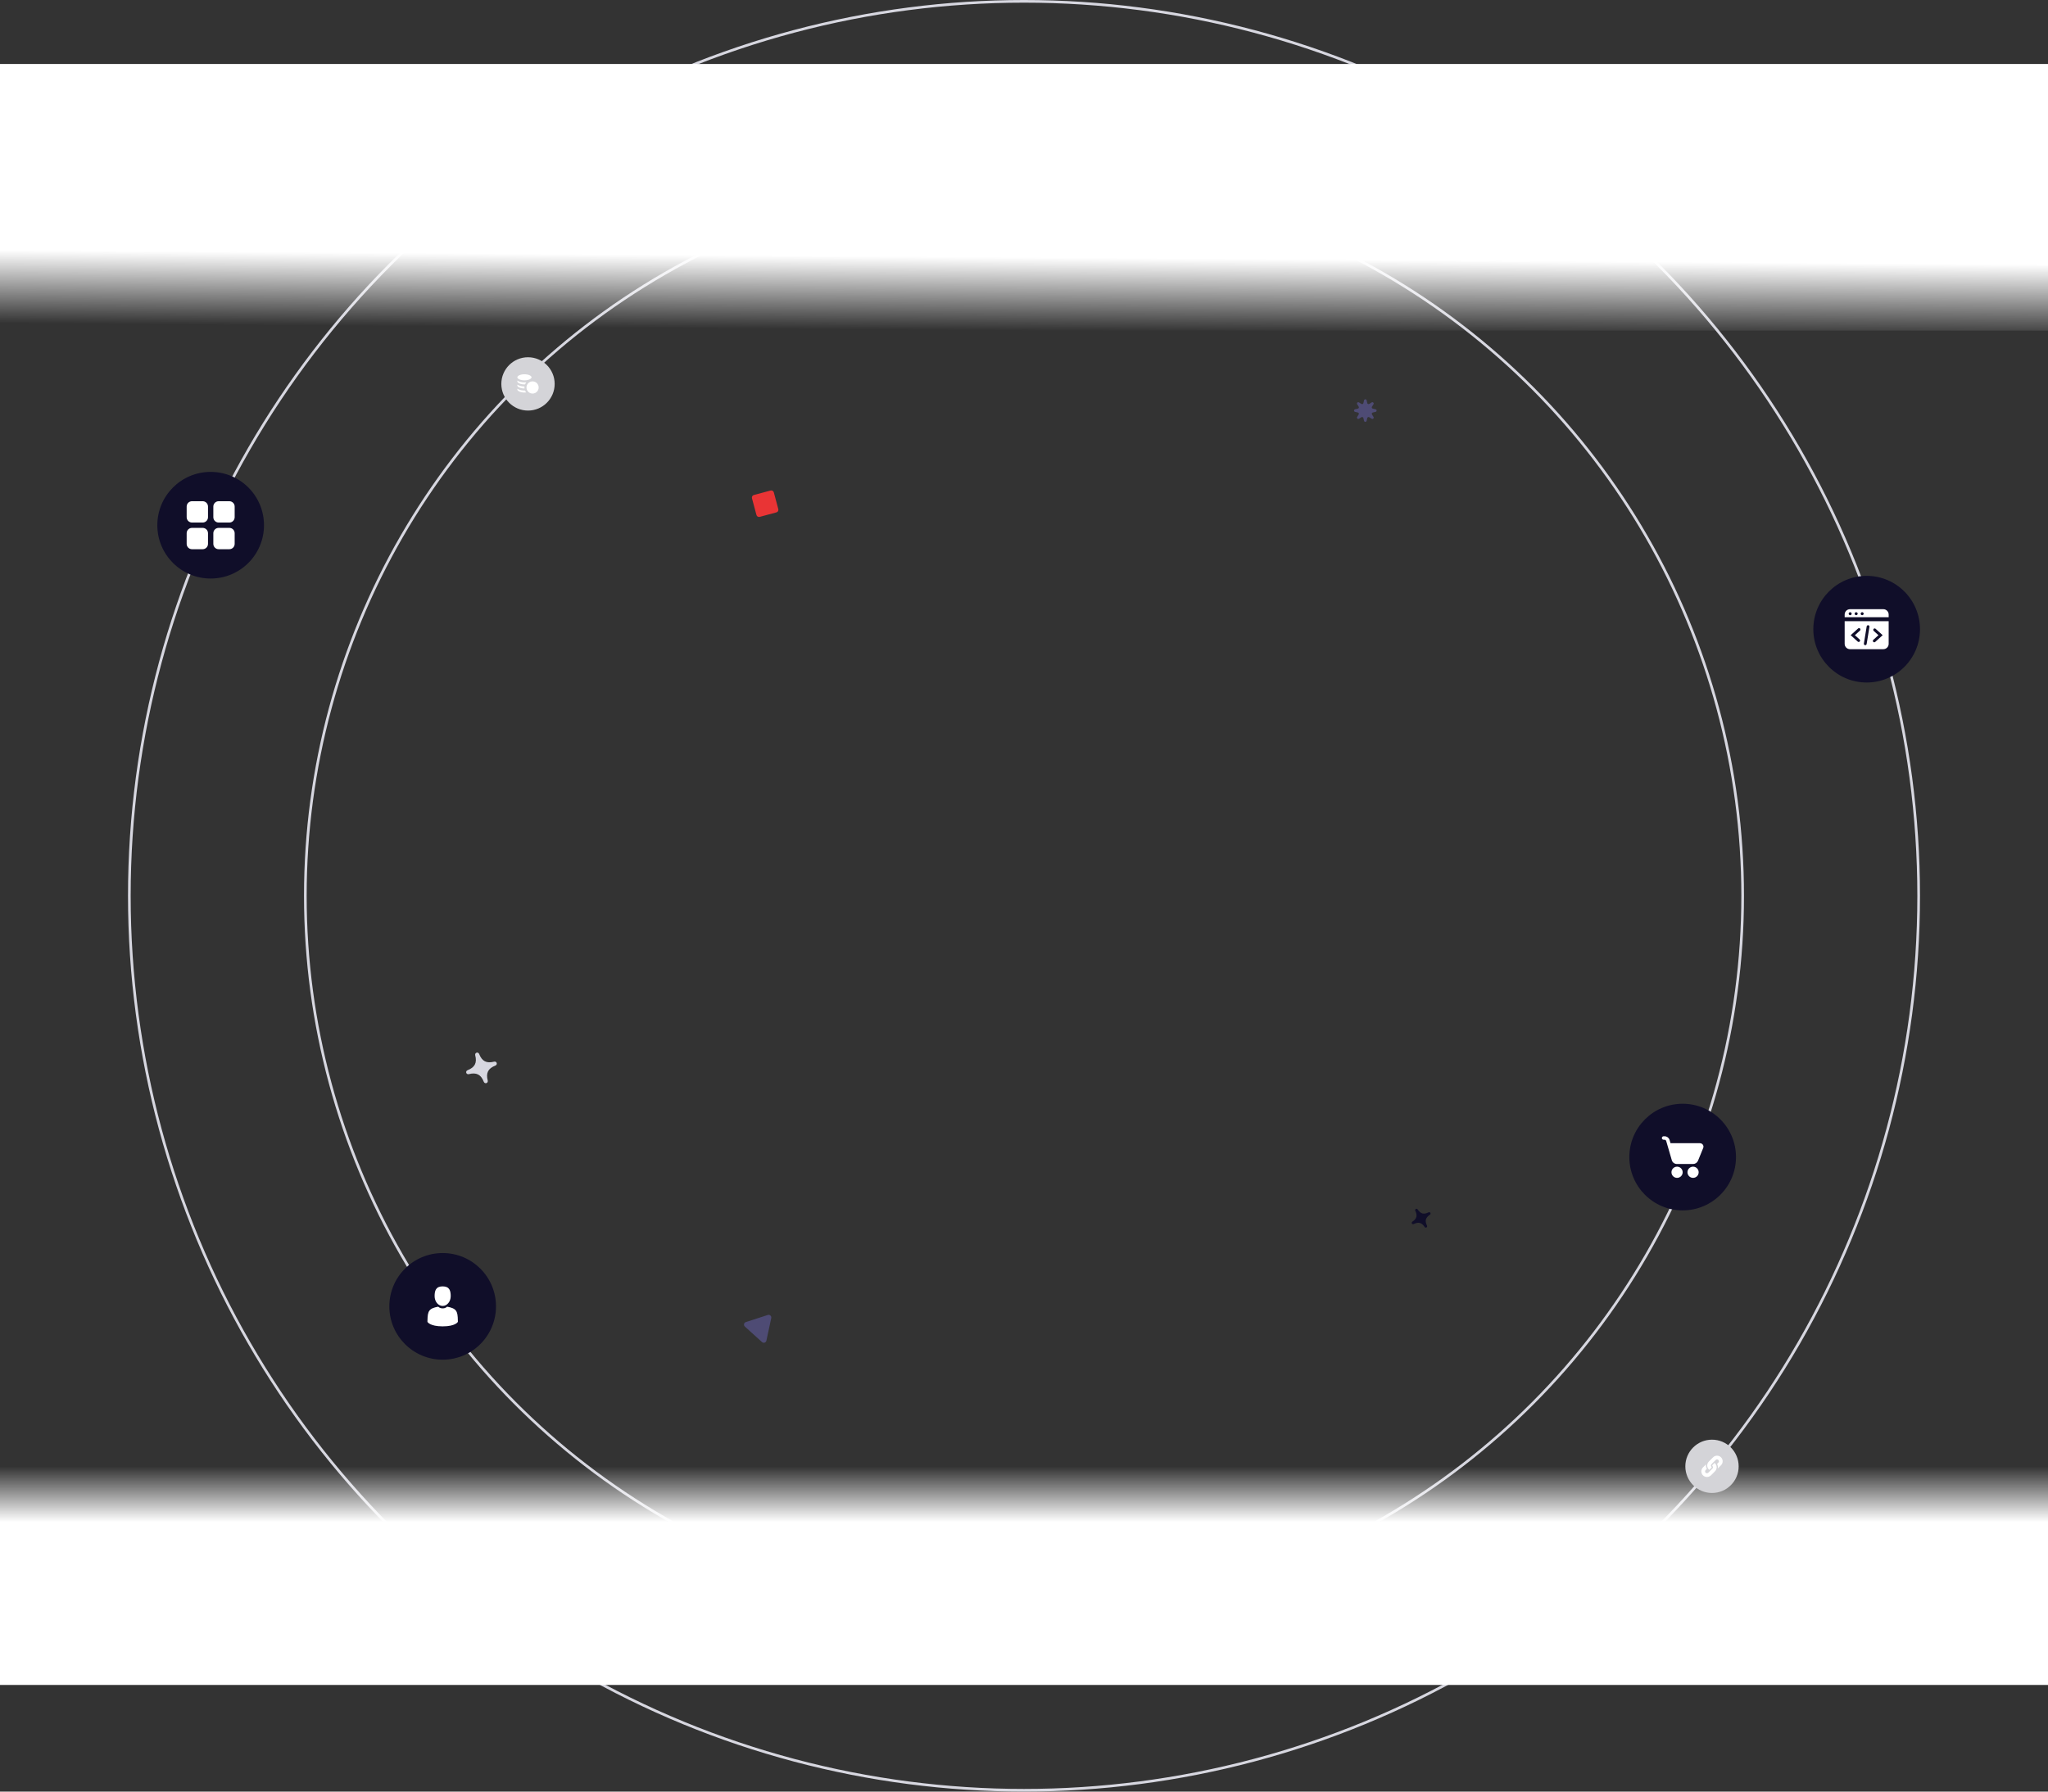 <svg width="768" height="672" viewBox="0 0 768 672" fill="none" xmlns="http://www.w3.org/2000/svg">
<rect x="0" y="0" width="768" height="672" fill="#333333" stroke="none"/>
<circle cx="384" cy="336" r="269.5" stroke="#D7D7E0"/>
<circle cx="384" cy="336" r="335.5" stroke="#D7D7E0"/>
<rect width="768" height="100" transform="matrix(1 0 0 -1 0 124)" fill="url(#paint0_linear)"/>
<rect y="550" width="768" height="82" fill="url(#paint1_linear)"/>
<path d="M720 236C720 247.046 711.046 256 700 256C688.954 256 680 247.046 680 236C680 224.954 688.954 216 700 216C711.046 216 720 224.954 720 236Z" fill="#100E29"/>
<path fill-rule="evenodd" clip-rule="evenodd" d="M708.25 233H691.75V241.5C691.75 242.605 692.645 243.5 693.75 243.5H706.25C707.355 243.5 708.25 242.605 708.25 241.5V233ZM696.655 240.651C696.751 240.737 696.875 240.785 697.004 240.785C697.11 240.785 697.214 240.752 697.302 240.691C697.389 240.629 697.456 240.542 697.494 240.441C697.532 240.34 697.539 240.229 697.513 240.124C697.488 240.019 697.432 239.924 697.352 239.852L695.579 238.25L697.499 236.514C697.601 236.419 697.661 236.288 697.668 236.148C697.675 236.009 697.627 235.872 697.536 235.767C697.445 235.663 697.317 235.599 697.18 235.589C697.042 235.58 696.907 235.625 696.803 235.716L694 238.25L696.655 240.651ZM706 238.25L703.197 240.784C703.093 240.878 702.957 240.926 702.818 240.918C702.679 240.909 702.549 240.845 702.456 240.739C702.364 240.633 702.317 240.494 702.325 240.353C702.333 240.212 702.396 240.08 702.501 239.986L704.421 238.25L702.648 236.647C702.544 236.554 702.481 236.421 702.473 236.28C702.464 236.139 702.512 236 702.604 235.894C702.697 235.788 702.827 235.724 702.965 235.716C703.104 235.708 703.241 235.756 703.345 235.85L706 238.25ZM701.042 235.136L699.993 241.54C699.983 241.611 699.96 241.679 699.924 241.74C699.888 241.801 699.84 241.855 699.784 241.897C699.727 241.939 699.663 241.969 699.595 241.986C699.526 242.002 699.456 242.005 699.387 241.993C699.317 241.981 699.251 241.956 699.192 241.917C699.133 241.879 699.082 241.829 699.042 241.771C699.002 241.712 698.974 241.646 698.959 241.576C698.945 241.507 698.944 241.435 698.958 241.365L700.007 234.961C700.017 234.89 700.04 234.822 700.076 234.761C700.112 234.7 700.16 234.646 700.216 234.604C700.273 234.562 700.337 234.531 700.405 234.515C700.474 234.498 700.544 234.496 700.613 234.508C700.683 234.519 700.749 234.545 700.808 234.583C700.867 234.621 700.918 234.671 700.958 234.73C700.998 234.788 701.026 234.855 701.041 234.924C701.055 234.994 701.056 235.066 701.042 235.136Z" fill="white"/>
<path fill-rule="evenodd" clip-rule="evenodd" d="M708.25 231.5H691.75V230.5C691.75 229.395 692.645 228.5 693.75 228.5H706.25C707.355 228.5 708.25 229.395 708.25 230.5V231.5ZM693.813 230.75C694.123 230.75 694.375 230.498 694.375 230.188C694.375 229.877 694.123 229.625 693.813 229.625C693.502 229.625 693.25 229.877 693.25 230.188C693.25 230.498 693.502 230.75 693.813 230.75ZM696.625 230.188C696.625 230.498 696.373 230.75 696.063 230.75C695.752 230.75 695.5 230.498 695.5 230.188C695.5 229.877 695.752 229.625 696.063 229.625C696.373 229.625 696.625 229.877 696.625 230.188ZM698.313 230.75C698.623 230.75 698.875 230.498 698.875 230.188C698.875 229.877 698.623 229.625 698.313 229.625C698.002 229.625 697.75 229.877 697.75 230.188C697.75 230.498 698.002 230.75 698.313 230.75Z" fill="white"/>
<path d="M651 434C651 445.046 642.046 454 631 454C619.954 454 611 445.046 611 434C611 422.954 619.954 414 631 414C642.046 414 651 422.954 651 434Z" fill="#100E29"/>
<path d="M623.863 426.2C623.687 426.2 623.519 426.268 623.394 426.39C623.27 426.512 623.2 426.678 623.2 426.85C623.2 427.022 623.27 427.188 623.394 427.31C623.519 427.432 623.687 427.5 623.863 427.5H624.19C624.334 427.5 624.474 427.546 624.589 427.632C624.703 427.717 624.787 427.836 624.826 427.972L626.93 435.187C627.049 435.594 627.3 435.952 627.645 436.207C627.99 436.462 628.41 436.6 628.843 436.6H634.903C635.301 436.6 635.689 436.483 636.018 436.265C636.348 436.046 636.603 435.736 636.75 435.374L638.706 430.582C638.786 430.385 638.816 430.172 638.793 429.96C638.769 429.749 638.694 429.547 638.572 429.371C638.451 429.195 638.287 429.051 638.096 428.952C637.905 428.852 637.691 428.8 637.475 428.8H626.447L626.101 427.614C625.982 427.207 625.732 426.849 625.387 426.594C625.042 426.339 624.622 426.2 624.19 426.2H623.863Z" fill="white"/>
<path d="M628.9 441.8C629.176 441.8 629.449 441.746 629.703 441.64C629.958 441.535 630.19 441.38 630.385 441.185C630.58 440.99 630.734 440.758 630.84 440.504C630.945 440.249 631 439.976 631 439.7C631 439.424 630.945 439.151 630.84 438.896C630.734 438.642 630.58 438.41 630.385 438.215C630.19 438.02 629.958 437.865 629.703 437.76C629.449 437.654 629.176 437.6 628.9 437.6C628.343 437.6 627.809 437.821 627.415 438.215C627.021 438.609 626.8 439.143 626.8 439.7C626.8 440.257 627.021 440.791 627.415 441.185C627.809 441.579 628.343 441.8 628.9 441.8Z" fill="white"/>
<path d="M634.9 441.8C635.176 441.8 635.449 441.746 635.703 441.64C635.958 441.535 636.19 441.38 636.385 441.185C636.58 440.99 636.734 440.758 636.84 440.504C636.945 440.249 637 439.976 637 439.7C637 439.424 636.945 439.151 636.84 438.896C636.734 438.642 636.58 438.41 636.385 438.215C636.19 438.02 635.958 437.865 635.703 437.76C635.449 437.654 635.176 437.6 634.9 437.6C634.343 437.6 633.809 437.821 633.415 438.215C633.021 438.609 632.8 439.143 632.8 439.7C632.8 440.257 633.021 440.791 633.415 441.185C633.809 441.579 634.343 441.8 634.9 441.8Z" fill="white"/>
<g clip-path="url(#clip0)">
<circle cx="642" cy="550" r="10" fill="#D4D4D8"/>
<g clip-path="url(#clip1)">
<path d="M643.546 549.448L643.545 549.449C643.382 549.104 643.198 548.893 642.964 548.705L642.146 549.523C642.054 549.614 642.055 549.763 642.146 549.854C642.146 549.854 642.146 549.855 642.146 549.855C642.42 550.129 642.42 550.575 642.146 550.849L640.606 552.389C640.341 552.654 639.876 552.654 639.611 552.389C639.337 552.114 639.337 551.669 639.611 551.395L640.069 550.937C639.858 550.559 639.735 550.135 639.735 549.689C639.735 549.536 639.753 549.386 639.778 549.239L638.617 550.4C637.794 551.223 637.794 552.561 638.617 553.383C639.439 554.206 640.778 554.206 641.6 553.383C642.909 552.075 643.247 551.814 643.498 551.345C643.832 550.725 643.842 550.066 643.546 549.448Z" fill="white"/>
<path d="M645.381 546.619C644.561 545.794 643.225 545.794 642.4 546.619L640.822 548.197C639.877 549.142 640.082 550.676 641.001 551.332L641.816 550.517C641.897 550.436 641.91 550.289 641.816 550.184C641.637 550.011 641.578 549.727 641.615 549.654C641.626 549.229 642.044 548.963 643.394 547.612C644.05 546.956 645.054 547.962 644.388 548.606L643.891 549.103C644.201 549.658 644.284 550.217 644.182 550.799L645.381 549.6C646.206 548.78 646.206 547.439 645.381 546.619Z" fill="white"/>
</g>
</g>
<circle cx="198" cy="144" r="10" fill="#D4D4D8"/>
<g clip-path="url(#clip2)">
<path d="M196.667 142.667C198.193 142.667 199.333 142.063 199.333 141.524C199.333 140.984 198.193 140.381 196.667 140.381C195.14 140.381 194 140.984 194 141.524C194 142.063 195.14 142.667 196.667 142.667Z" fill="white"/>
<path d="M196.667 147.238C196.889 147.238 197.104 147.225 197.308 147.201C197.136 146.98 196.994 146.735 196.887 146.472C196.814 146.474 196.74 146.476 196.666 146.476C195.794 146.476 194.969 146.303 194.341 145.99C194.218 145.928 194.104 145.861 194 145.791V146.095C194 146.634 195.14 147.238 196.667 147.238Z" fill="white"/>
<path d="M196.667 145.714C196.674 145.714 196.682 145.714 196.69 145.714C196.674 145.589 196.666 145.462 196.666 145.333C196.666 145.204 196.674 145.077 196.69 144.952C196.682 144.952 196.674 144.952 196.667 144.952C195.794 144.952 194.969 144.78 194.341 144.466C194.218 144.404 194.104 144.338 194 144.268V144.571C194 145.111 195.14 145.714 196.667 145.714Z" fill="white"/>
<path d="M196.667 144.19C196.742 144.19 196.817 144.189 196.89 144.186C197.009 143.896 197.17 143.628 197.367 143.39C197.139 143.415 196.905 143.429 196.667 143.429C195.794 143.429 194.969 143.256 194.341 142.942C194.218 142.88 194.104 142.814 194 142.744V143.048C194 143.587 195.14 144.19 196.667 144.19Z" fill="white"/>
<path d="M197.809 144.07C197.644 144.318 197.527 144.6 197.469 144.902C197.442 145.042 197.428 145.186 197.428 145.333C197.428 145.444 197.436 145.552 197.451 145.659C197.489 145.92 197.571 146.168 197.689 146.393C197.813 146.63 197.978 146.842 198.174 147.021C198.58 147.392 199.121 147.619 199.714 147.619C200.974 147.619 202 146.593 202 145.333C202 144.072 200.974 143.047 199.714 143.047C199.583 143.047 199.456 143.058 199.331 143.079C198.698 143.186 198.152 143.555 197.809 144.07Z" fill="white"/>
</g>
<path d="M99 197C99 208.046 90.046 217 79 217C67.954 217 59 208.046 59 197C59 185.954 67.954 177 79 177C90.046 177 99 185.954 99 197Z" fill="#100E29"/>
<path fill-rule="evenodd" clip-rule="evenodd" d="M72 188C70.895 188 70 188.895 70 190V194C70 195.105 70.895 196 72 196H76C77.105 196 78 195.105 78 194V190C78 188.895 77.105 188 76 188H72ZM82 188C80.895 188 80 188.895 80 190V194C80 195.105 80.895 196 82 196H86C87.105 196 88 195.105 88 194V190C88 188.895 87.105 188 86 188H82ZM70 200C70 198.895 70.895 198 72 198H76C77.105 198 78 198.895 78 200V204C78 205.105 77.105 206 76 206H72C70.895 206 70 205.105 70 204V200ZM82 198C80.895 198 80 198.895 80 200V204C80 205.105 80.895 206 82 206H86C87.105 206 88 205.105 88 204V200C88 198.895 87.105 198 86 198H82Z" fill="white"/>
<path d="M186 490C186 501.046 177.046 510 166 510C154.954 510 146 501.046 146 490C146 478.954 154.954 470 166 470C177.046 470 186 478.954 186 490Z" fill="#100E29"/>
<path d="M165.999 489.836C167.667 489.836 169.019 488.194 169.019 486.168C169.019 484.142 168.575 482.5 165.999 482.5C163.423 482.5 162.979 484.142 162.979 486.168C162.979 488.194 164.332 489.836 165.999 489.836Z" fill="white"/>
<path d="M160.296 495.437C160.295 495.313 160.294 495.402 160.296 495.437V495.437Z" fill="white"/>
<path d="M171.703 495.533C171.705 495.499 171.704 495.298 171.703 495.533V495.533Z" fill="white"/>
<path d="M171.697 495.288C171.641 491.759 171.18 490.754 167.653 490.117C167.653 490.117 167.157 490.75 166 490.75C164.843 490.75 164.346 490.117 164.346 490.117C160.858 490.747 160.369 491.738 160.305 495.174C160.299 495.454 160.297 495.469 160.296 495.437C160.296 495.498 160.296 495.61 160.296 495.807C160.296 495.807 161.136 497.5 166 497.5C170.863 497.5 171.703 495.807 171.703 495.807C171.703 495.681 171.703 495.593 171.703 495.533C171.702 495.553 171.701 495.514 171.697 495.288Z" fill="white"/>
<path d="M175.794 402.899C178.669 402.163 180.347 403.023 181.43 405.785C181.581 406.171 182.001 406.389 182.395 406.262C182.79 406.135 183.002 405.712 182.9 405.311C182.164 402.436 183.024 400.758 185.786 399.675C186.171 399.524 186.39 399.104 186.263 398.71C186.136 398.316 185.713 398.103 185.312 398.206C182.437 398.941 180.759 398.082 179.676 395.319C179.525 394.934 179.105 394.715 178.711 394.842C178.316 394.969 178.104 395.392 178.206 395.793C178.942 398.668 178.082 400.346 175.32 401.429C174.935 401.58 174.716 402 174.843 402.394C174.97 402.789 175.393 403.001 175.794 402.899Z" fill="#D7D7E0"/>
<path d="M287.934 493.226C288.666 492.99 289.38 493.635 289.218 494.388L287.4 502.855C287.239 503.608 286.323 503.903 285.752 503.387L279.328 497.579C278.757 497.063 278.959 496.122 279.692 495.886L287.934 493.226Z" fill="#4E4B74"/>
<path d="M511.512 150.159C511.63 149.639 512.37 149.639 512.488 150.159L512.721 151.192C512.797 151.529 513.184 151.689 513.476 151.505L514.371 150.939C514.822 150.655 515.345 151.178 515.061 151.629L514.495 152.524C514.311 152.816 514.471 153.203 514.808 153.279L515.841 153.512C516.361 153.63 516.361 154.37 515.841 154.488L514.808 154.721C514.471 154.797 514.311 155.184 514.495 155.476L515.061 156.371C515.345 156.822 514.822 157.345 514.371 157.061L513.476 156.495C513.184 156.311 512.797 156.471 512.721 156.808L512.488 157.841C512.37 158.361 511.63 158.361 511.512 157.841L511.279 156.808C511.203 156.471 510.816 156.311 510.524 156.495L509.629 157.061C509.178 157.345 508.655 156.822 508.939 156.371L509.505 155.476C509.689 155.184 509.529 154.797 509.192 154.721L508.159 154.488C507.639 154.37 507.639 153.63 508.159 153.512L509.192 153.279C509.529 153.203 509.689 152.816 509.505 152.524L508.939 151.629C508.655 151.178 509.178 150.655 509.629 150.939L510.524 151.505C510.816 151.689 511.203 151.529 511.279 151.192L511.512 150.159Z" fill="#4E4B74"/>
<path d="M284.894 193.865C284.36 194.008 283.812 193.692 283.669 193.158L281.991 186.894C281.848 186.36 282.164 185.812 282.698 185.669L288.962 183.991C289.495 183.848 290.044 184.164 290.187 184.698L291.865 190.962C292.008 191.495 291.692 192.044 291.158 192.187L284.894 193.865Z" fill="#E93435"/>
<path d="M530.155 459.124C531.926 458.242 533.14 458.568 534.233 460.217C534.385 460.447 534.689 460.531 534.928 460.393C535.168 460.255 535.247 459.949 535.124 459.702C534.242 457.931 534.568 456.717 536.217 455.624C536.447 455.472 536.531 455.168 536.393 454.928C536.255 454.689 535.949 454.61 535.702 454.733C533.931 455.614 532.717 455.289 531.624 453.64C531.472 453.41 531.168 453.326 530.928 453.464C530.689 453.602 530.61 453.908 530.733 454.155C531.615 455.926 531.289 457.14 529.64 458.233C529.41 458.385 529.326 458.689 529.464 458.928C529.602 459.168 529.908 459.247 530.155 459.124Z" fill="#100E29"/>
<defs>
<linearGradient id="paint0_linear" x1="382.08" y1="2.68959e-07" x2="382.792" y2="99.995" gradientUnits="userSpaceOnUse">
<stop stop-color="white" stop-opacity="0"/>
<stop offset="0.275" stop-color="white"/>
</linearGradient>
<linearGradient id="paint1_linear" x1="384" y1="550" x2="384" y2="632" gradientUnits="userSpaceOnUse">
<stop stop-color="white" stop-opacity="0"/>
<stop offset="0.255" stop-color="white"/>
</linearGradient>
<clipPath id="clip0">
<rect width="20" height="20" fill="white" transform="translate(632 540)"/>
</clipPath>
<clipPath id="clip1">
<rect width="8" height="8" fill="white" transform="translate(638 546)"/>
</clipPath>
<clipPath id="clip2">
<rect width="8" height="8" fill="white" transform="translate(194 140)"/>
</clipPath>
</defs>
</svg>

